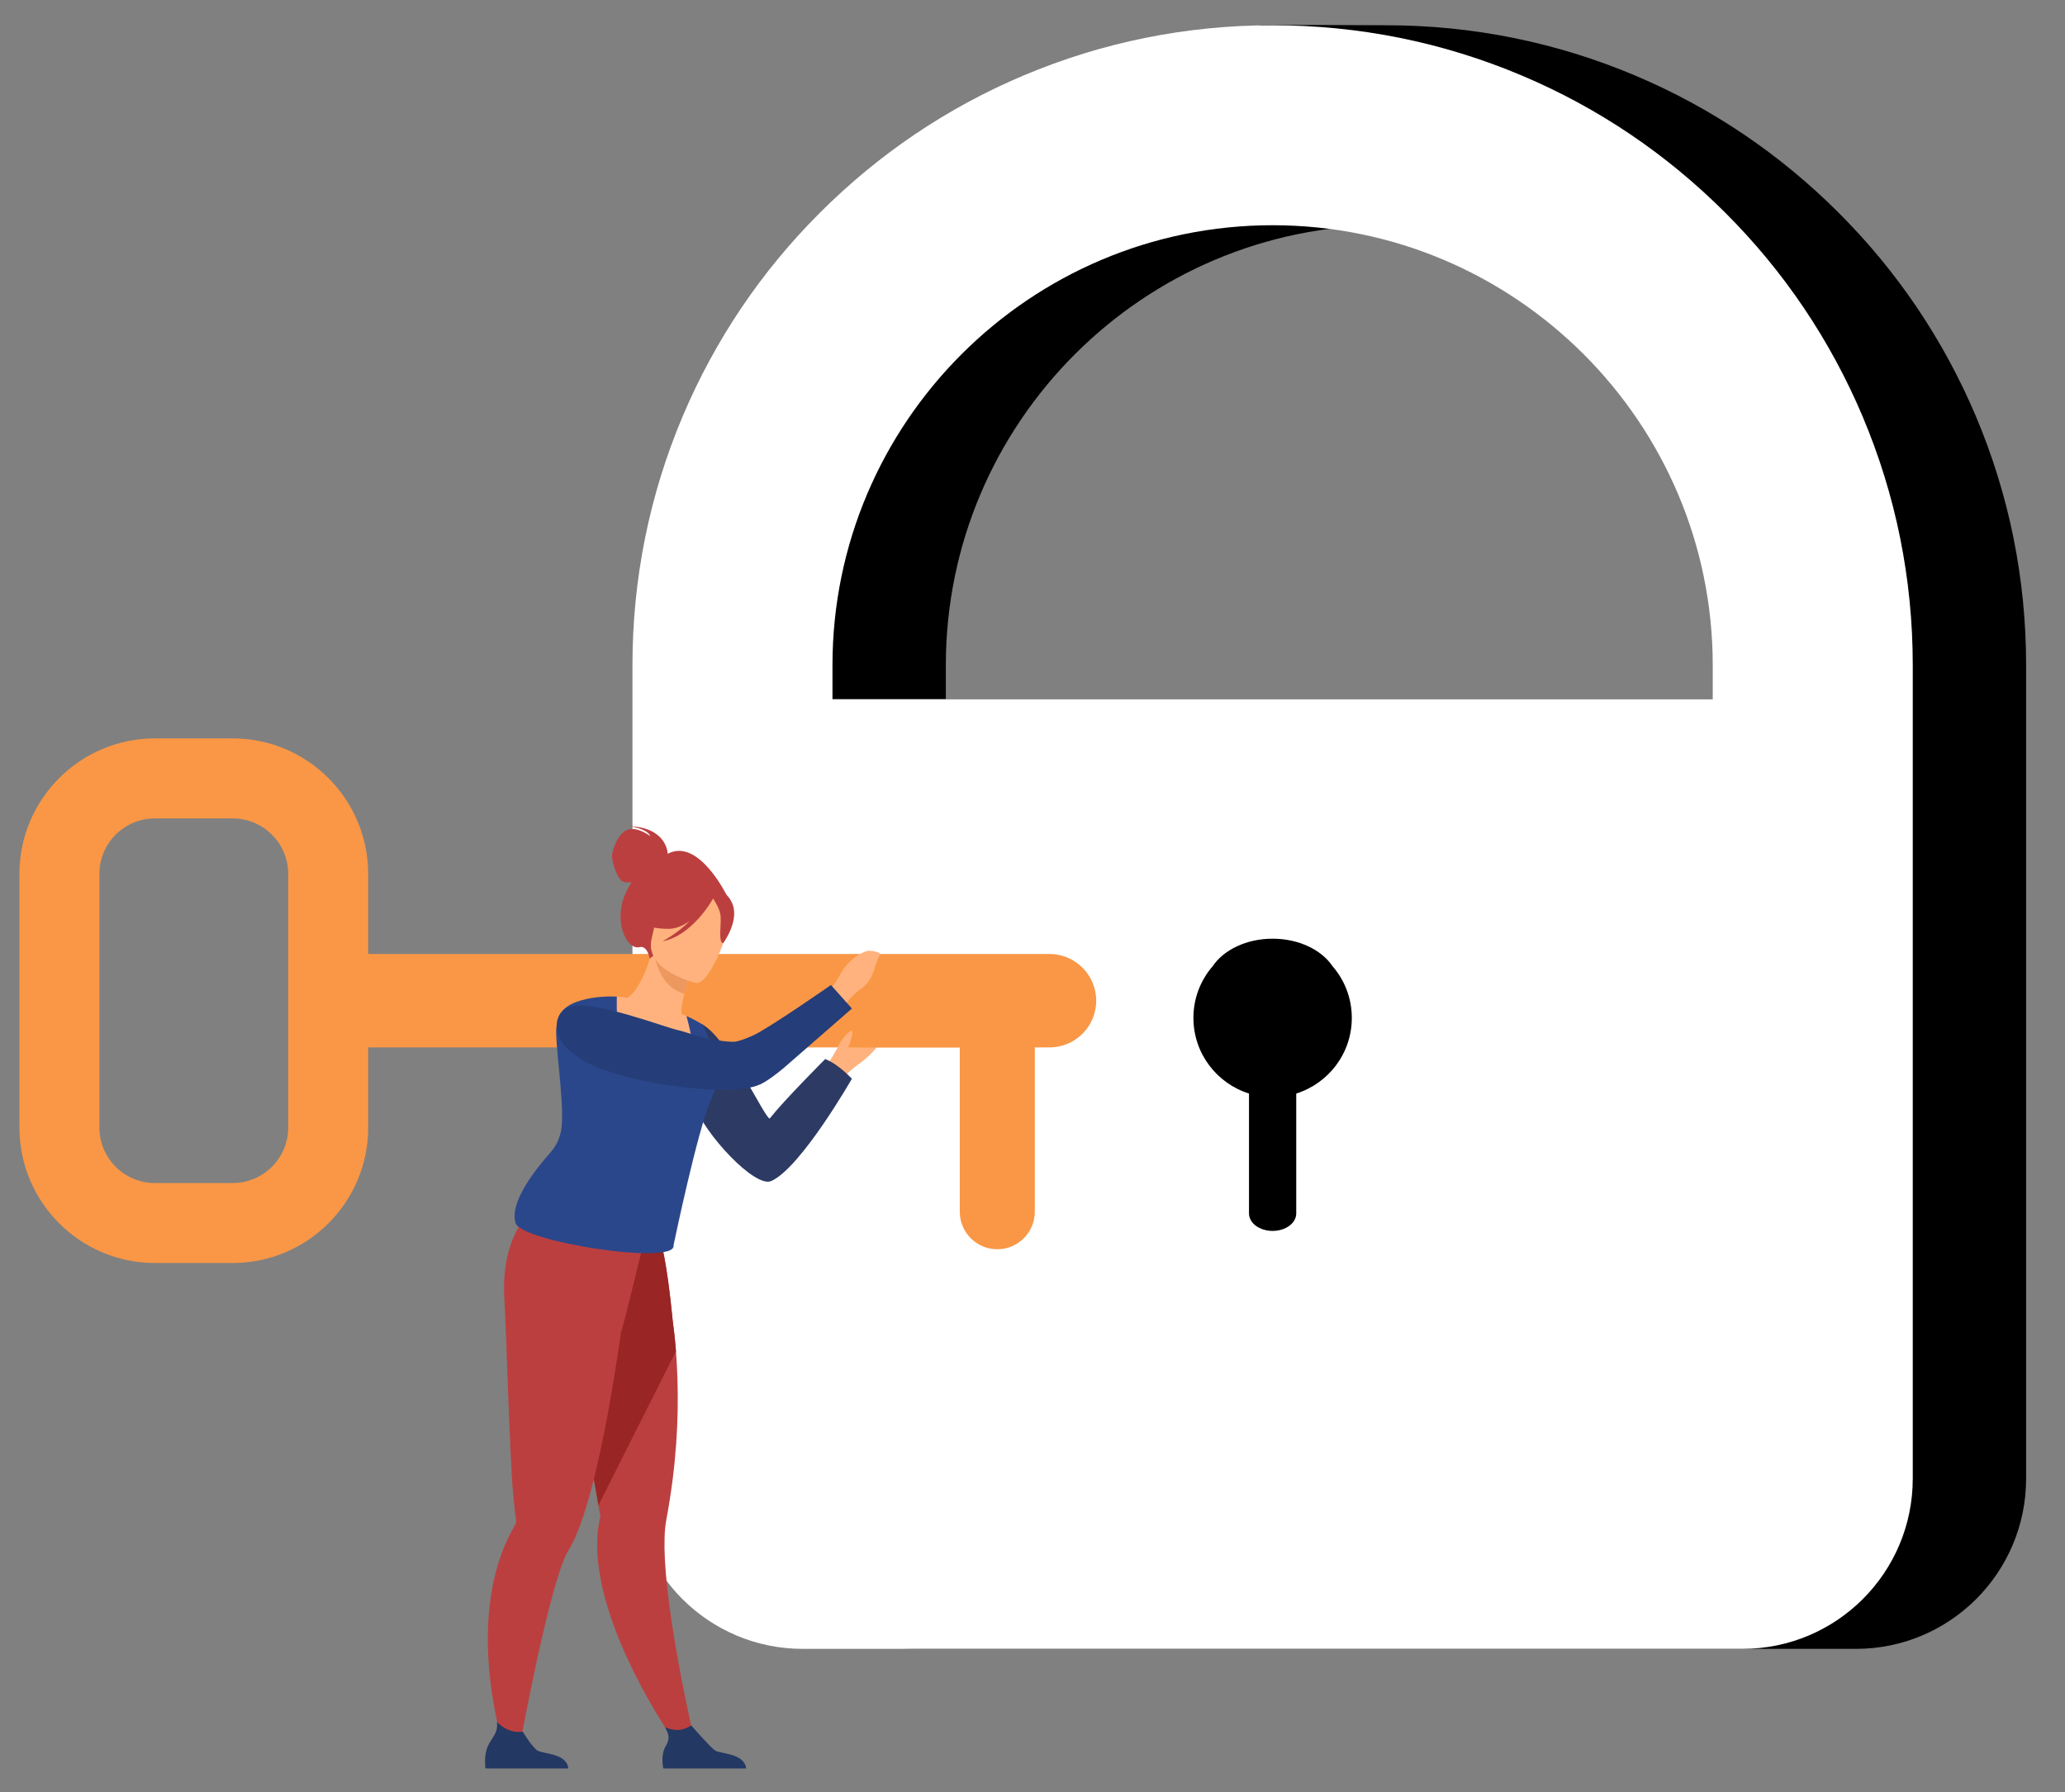<svg viewBox="1080 208 1880 1632" xmlns="http://www.w3.org/2000/svg" version="1.2"
	style="max-height: 500px" width="1880" height="1632">
	<rect x="1080" y="208" width="1880" height="1632" fill="#808080" stroke="none"/>
	<title>13683703_Tiny people carrying key to open padlock</title>
	<style>
		.s0 { fill: #00000050 }
		.s1 { fill: #ffffff }
		.s2 { fill: #ffb27d }
		.s3 { fill: #f99746 }
		.s4 { fill: #bc3f3f }
		.s5 { fill: #992525 }
		.s6 { fill: #2c3a64 }
		.s7 { fill: #2b478b }
		.s8 { fill: #ed985f }
		.s9 { fill: #233862 }
		.s10 { fill: #253d78 }
	</style>
	<g id="Layer 1">
		<g id="&lt;Group&gt;">
			<g id="&lt;Group&gt;">
				<path
					d="m2769.6 1709.5h-855.6c-85.6 0-155-69.4-155-155.1v-740.6c0-78.7 15.4-155 45.8-226.9 29.4-69.4 71.4-131.8 124.9-185.2 53.5-53.5 115.8-95.6 185.2-124.9 62-26.2 47.2-42.1 114.3-45.8 10.8-0.6 101.7 0 112.6 0 78.6 0 155 15.4 226.9 45.8 69.4 29.3 131.7 71.4 185.2 124.9 53.5 53.4 95.5 115.8 124.9 185.2 30.4 71.9 45.8 148.2 45.8 226.9v740.6c0 85.7-69.4 155.1-155 155.1zm-828.5-864.8h801.4v-30.9c0-221-179.8-400.7-400.7-400.7-220.9 0-400.7 179.7-400.7 400.7z"
					class="s0" id="&lt;Compound Path&gt;" />
			</g>
			<g id="&lt;Group&gt;">
				<path
					d="m2666.4 1709.5h-855.6c-85.6 0-155-69.4-155-155.1v-740.6c0-78.7 15.4-155 45.8-226.9 29.4-69.4 71.4-131.8 124.9-185.2 53.5-53.5 115.8-95.6 185.2-124.9 71.9-30.4 148.3-45.8 226.9-45.8 78.6 0 155 15.4 226.9 45.8 69.4 29.3 131.7 71.4 185.2 124.9 53.5 53.4 95.5 115.8 124.9 185.2 30.4 71.9 45.8 148.2 45.8 226.9v740.6c0 85.7-69.4 155.1-155 155.1zm-828.5-864.8h801.4v-30.9c0-221-179.8-400.7-400.7-400.7-220.9 0-400.7 179.7-400.7 400.7z"
					class="s1" id="&lt;Compound Path&gt;" />
			</g>
			<path
				d="m2310.7 1134.9c0-18-6.6-34.4-17.5-47-10-14.9-30.7-25.1-54.6-25.1-23.9 0-44.6 10.2-54.6 25.1-10.9 12.6-17.5 29-17.5 47 0 32.4 21.3 59.7 50.6 68.9v109.2c0 8.8 9.6 15.9 21.5 15.9 11.9 0 21.5-7.1 21.5-15.9v-109.2c29.3-9.2 50.6-36.5 50.6-68.9z"
				class="s0" id="&lt;Path&gt;" />
		</g>
		<g id="&lt;Group&gt;">
			<path
				d="m1884.1 1149.7c-1.4 9.2-11.9 19.9-23.2 28-12.2 8.6-17 17.5-21.3 22-1.6 1.8-2.6 2.8-2.6 2.8l-13-15.1c0 0 0.3-0.1 0.6-0.6 2.9-3.1 10.3-10.9 15.2-19.9 10.7-19.7 25.7-22.6 25.7-22.6 0 0 14.4 2.2 18.6 5.4z"
				class="s2" id="&lt;Path&gt;" />
			<g id="&lt;Group&gt;">
				<g id="&lt;Group&gt;">
					<g id="&lt;Group&gt;">
						<g id="&lt;Group&gt;">
							<path
								d="m1291.9 1358.1h-70.9c-68 0-123.3-55.3-123.3-123.3v-231c0-68 55.3-123.4 123.3-123.4h70.9c68 0 123.3 55.4 123.3 123.4v231c0 68-55.3 123.3-123.3 123.3zm-70.9-404.8c-27.9 0-50.5 22.6-50.5 50.5v231c0 27.8 22.6 50.5 50.5 50.5h70.9c27.8 0 50.5-22.7 50.5-50.5v-231c0-27.9-22.7-50.5-50.5-50.5z"
								class="s3" id="&lt;Compound Path&gt;" />
						</g>
						<path
							d="m2035.4 1161.8h-650.1v-85.1h650.1c23.5 0 42.6 19.1 42.6 42.6 0 23.5-19.1 42.5-42.6 42.5z"
							class="s3" id="&lt;Path&gt;" />
						<path
							d="m1988 1345.6c-18.9 0-34.2-15.3-34.2-34.2v-166.7h68.3v166.7c0 18.9-15.3 34.2-34.1 34.2z"
							class="s3" id="&lt;Path&gt;" />
					</g>
				</g>
			</g>
			<g id="&lt;Group&gt;">
				<path
					d="m1712.4 1793.3l-15 5.6c0 0-65-90.2-73-169.5-1.4-14.2-0.9-27.9 2.2-40.6 0 0-0.7-3.6-1.8-10-0.5-3-1.1-6.6-1.8-10.7-2.2-12.1-5.1-28.7-8.4-47.6-7.6-43.4-17.6-98.9-25.2-139.7l4-1.3 43.6-14.1 9-28.6 32.5-8.6c0 0 7.3 14.2 13.8 81.3 1.2 8.8 2.3 18.5 3.1 29 2.5 32.1 2.7 72-3.1 117.5-1.5 11.7-3.4 23.7-5.7 36.1-1.7 9-2 21.4-1.3 35.6 3.3 64.8 27.1 165.6 27.1 165.6z"
					class="s4" id="&lt;Path&gt;" />
				<path
					d="m1695.4 1438.5l-70.6 140.3c-0.5-3-1.1-6.6-1.8-10.7-2.2-12.1-5.1-28.7-8.4-47.6-7.6-43.4-17.6-98.9-25.2-139.7l4-1.3 43.6-14.1 9-28.6 32.5-8.6c0 0 7.3 14.2 13.8 81.3 1.2 8.8 2.3 18.5 3.1 29z"
					class="s5" id="&lt;Path&gt;" />
				<path
					d="m1664.3 1346.2l-1.6-14c-27.4 7.3-100.5-20.3-100.5-20.3 0 0-26.5 23.3-23 79.2 1.7 27.2 4.8 143.1 8 177.4 1.2 12.4 2.2 21.2 2.7 24.8q0 0 0 0c0.1 1.1-0.3 2.1-0.8 3-4.8 8.1-8.7 16.6-12 25.2-31.8 84.8 4.9 189.2 4.9 189.2l9.5-3.9c0 0 20.9-116.2 37.9-167.5 2.9-8.7 5.6-15.5 8.2-19.6 7.4-11.9 14.2-31.4 20.4-54.5 11.8-43.8 21.2-100.7 27.5-144.7 0.9 0.1 18.8-74.3 18.8-74.3z"
					class="s4" id="&lt;Path&gt;" />
				<path
					d="m1831.3 1172.4c8.3 3.3 16.3 9.8 24.3 17.9 0 0-46.6 81.4-73.5 93.2-14.7 6.5-60.9-42.8-70.4-70.4-2.3-6.7 6.3-29.3 3.4-34.1-3.7-6.2-5.5-12.4-6.2-17.6-0.2-0.8-0.4-1.6-0.3-2.5-0.9-8.4 0.8-14.1 0.8-14.1 1.1-2.8 4.1-4 8.6-3.9h1.6c24.2 14.2 55.9 84.1 61.1 85.7 13.7-17.3 50.6-54.2 50.6-54.2z"
					class="s6" id="&lt;Path&gt;" />
				<path
					d="m1716.6 1176.3c-8.6 4-18.9 6.7-31.5 7.4-47 2.6-57.7-38.6-59.7-66 6.8-2.5 12.8-2.2 16.2-2 3.3 0.1 6.8 0.5 9.7 0.8 5.7-3 16.1-17.6 22-42l2.1 0.9 33.9 16c0 0-3.6 11-6.3 21.6-2 8.3-3.5 16.3-2.3 18.5 2.7 1.1 4.3 1.8 4.3 1.8q0 0 0 0c0.3 0.9 7.7 19.7 11.6 43z"
					class="s2" id="&lt;Path&gt;" />
				<path
					d="m1728.4 1207.2q-0.5 1.4-1.2 2.8c-11.9 25.7-34 132-34 132 3.2 19.1-143.6-3.8-144-21.2-5.1-18.4 18.4-48.1 31.6-62.9q2.5-2.9 4.5-6c3.3-5.3 5.3-11.3 6-17.6 2.6-24.6-7.1-81.5-4.5-92.5 1-4.3 20.5 20.3 22.8 17.8 2.6-2.7 4.2-5.4 4.3-8.5 0.2-2.4 0.1-4.8-0.1-7.2q-0.2-1.7-0.5-3.4c-1.8-12-24.6-6.9-24.6-6.9 8.3-20.1 52.9-18.5 52.9-17.9 0 0.5 0 1.2-0.1 3.2 0 8.2 0 29.3 2.7 33.3 3.3 4.9 63.4 26.7 66.6 19.9 3.1-6.6-5.5-37.6-5.8-38.8q0 0 0 0c6.6 2.7 14.6 7.6 14.6 7.6 7.5 15.1 18.2 41.4 8.8 66.3z"
					class="s7" id="&lt;Path&gt;" />
				<path
					d="m1687.9 985.5c-0.1-2.1-1.7-24-35.2-25.2 0 0 16.5 2 19.4 9.2 0 0-11.3-8.9-20.4-6-9.1 2.8-14.5 18.8-14.5 24.1-0.1 5.2 5 22.2 10.8 23.6 2.2 0.6 4.7 0.4 7 0.1-1.5 2.4-3 5-4.5 8-13.4 27.4 0.4 54.2 11.7 51.2 7.3-1.9 9.3 10.5 9.3 10.5l70.5-57c0 0-25.9-53.6-54.1-38.5z"
					class="s4" id="&lt;Path&gt;" />
				<path d="m1709.3 1091.4c0 0-3.6 11-6.3 21.6-19.8-5.5-25.8-26.4-27.6-37.6z"
					class="s8" id="&lt;Path&gt;" />
				<path
					d="m1713.5 1103.1c0 0-47.5-11-40.2-40.5 7.3-29.4 6.1-50.7 36.7-44.9 30.6 5.8 33.7 18.5 33.7 28.9-0.1 10.4-17.7 58.6-30.2 56.5z"
					class="s2" id="&lt;Path&gt;" />
				<path
					d="m1746.3 1029.9c-5.1-10.7-11.1-10.1-14.8-8.2-22.3-20.7-44.2-3.8-44.2-3.8-8.4 20.3-26.7 28.6-26.7 28.6 0 0 7.3 7.5 28.4 7.3 6.5 0 13-3 18.9-7.1-11.4 11.5-24.8 18.5-24.8 18.5 26.5-5.1 44.3-35.7 46.1-39 2.2 3.4 6.5 10.4 6.9 16.4 0.5 8-2.3 23.7 2.3 24.3 0 0 15.6-21 7.9-37z"
					class="s4" id="&lt;Path&gt;" />
				<path
					d="m1597.4 1818.4h-75.4c0 0-1.8-11.4 2.1-20.2 3.8-8.3 9.7-12.1 8.3-22.2 4.8 4.9 12.6 10.4 23.5 8.9 1.3 2.2 8.6 13.8 13.1 17 4.9 3.5 26.9 2.3 28.4 16.5z"
					class="s9" id="&lt;Path&gt;" />
				<path
					d="m1759.3 1818.4h-75.4c0 0-2.8-12 2.1-20.2 4.4-7.2 2.7-11.3-0.5-17.3 3.4 1.4 7.8 2.7 12.7 2.4 3.7-0.2 7.7-1.9 11.2-4 3.2 3.7 17.1 19.5 21.4 22.6 5 3.5 26.9 2.3 28.5 16.5z"
					class="s9" id="&lt;Path&gt;" />
			</g>
			<path d="m1861.8 1161.8h114.7l-6.3-44.5-102.5 4.1z" class="s3" id="&lt;Path&gt;" />
			<path
				d="m1881.9 1076.7c-5.3 5.4-5.2 22.4-16.5 30.5-12.1 8.6-17 17.5-21.3 21.9-1.6 1.9-2.5 2.9-2.5 2.9l-13-15.1c0 0 0.2-0.1 0.6-0.6 2.9-3.1 10.2-10.9 15.1-19.9 10.8-19.7 25.8-22.6 25.8-22.6 0 0 7.6-0.3 11.8 2.9z"
				class="s2" id="&lt;Path&gt;" />
			<path
				d="m1836.5 1105l19.1 21.4c0 0-51.1 44.5-61.7 53.8-7.6 6.4-14.8 11.7-20.6 14.7-0.6 0.3-1.1 0.5-1.8 0.8-15 6.6-47.4 5.8-79.7 1-4.5-0.6-8.9-1.4-13.3-2.1-15.9-2.7-31.1-6.4-43.6-10.6-7.5-2.4-14.2-5-19.3-7.7-1.8-0.9-3.5-1.8-5-2.8-25.3-15.2-24.1-29.3-23.6-34.3 0.5-5.1 4.1-11.8 12.6-14.5 20.1-6.5 87.4 19.4 97.4 21.3 5.9 1.3 21.4 6.8 26.6 7.7 10 1.8 18.3 3 23.9 3 3.7 0 10.1-2.2 17.9-5.7 13.6-5.9 71.1-46 71.1-46z"
				class="s10" id="&lt;Path&gt;" />
			<path
				d="m1844 1169.6c-1.6-2.6-1.7-6.9-1.7-6.9 2.2-5.6 7.1-12 8.9-13.3 1.8-1.2 4.2-4.3 4.8-2.2 0.6 2-2.2 12.7-5.4 16.9-3.1 4.2-6.6 5.5-6.6 5.5z"
				class="s2" id="&lt;Path&gt;" />
		</g>
	</g>
</svg>